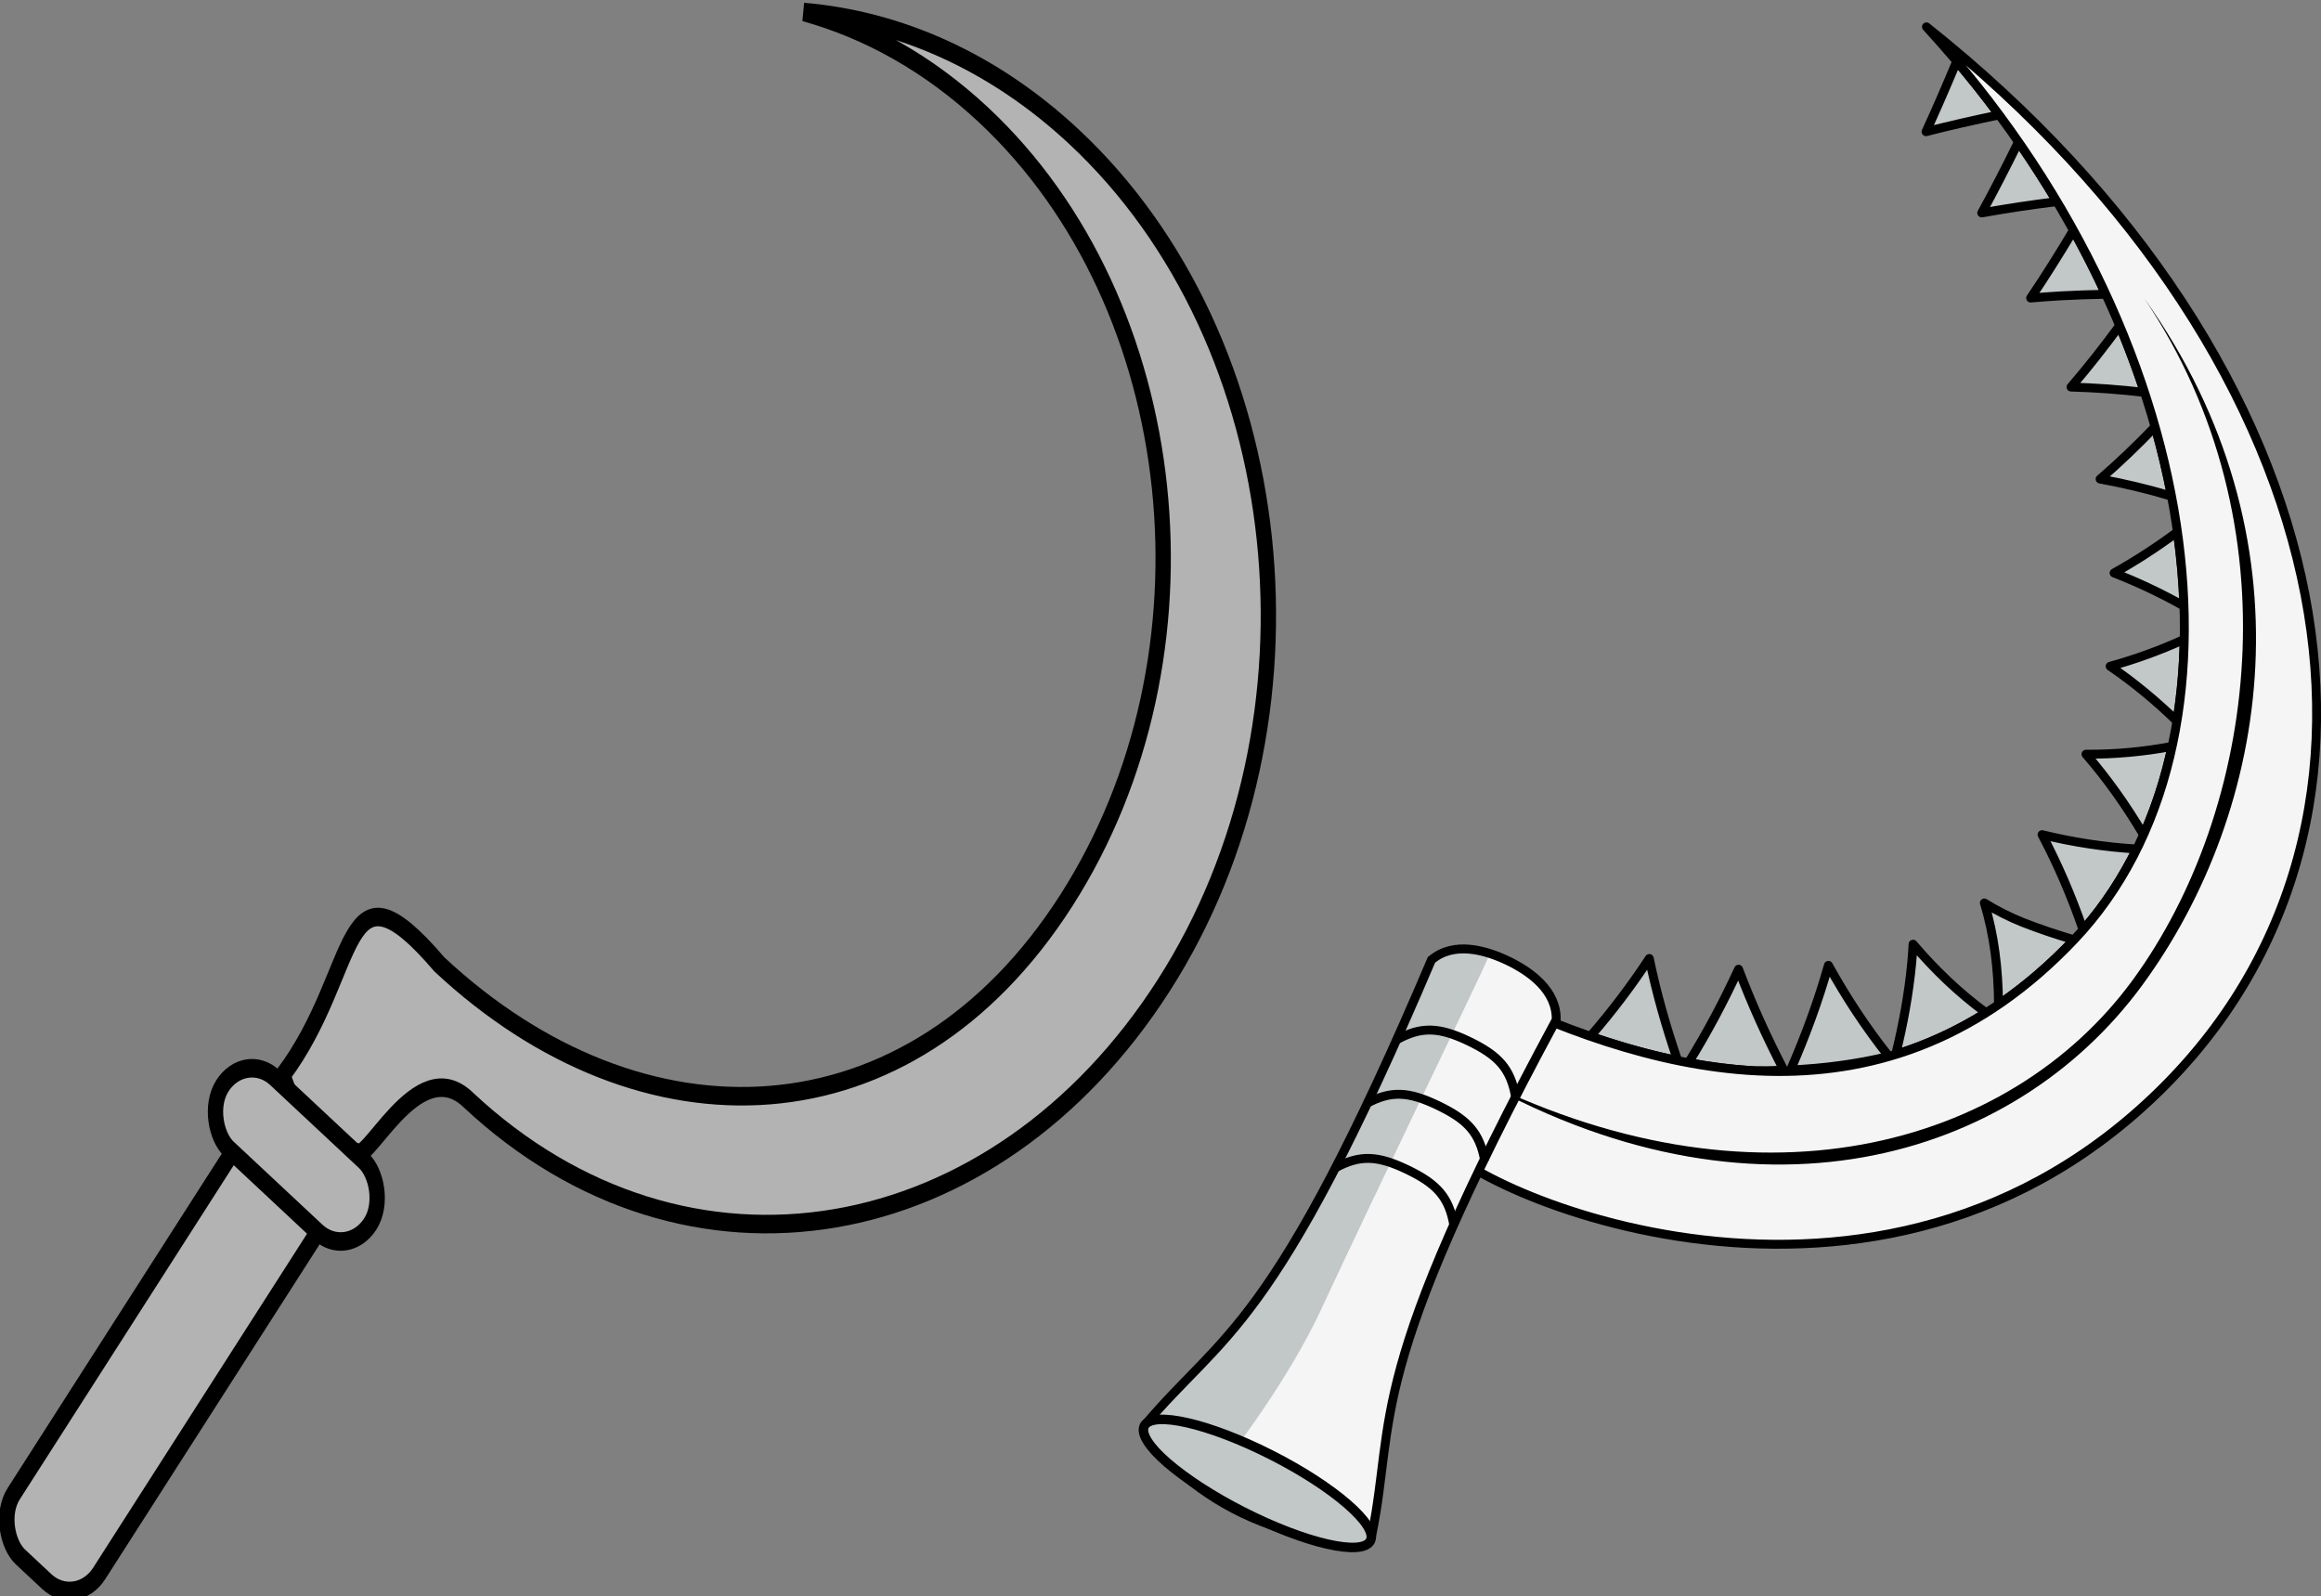 <?xml version="1.0" encoding="UTF-8" standalone="no"?>
<!-- Created with Inkscape (http://www.inkscape.org/) -->

<svg
   xmlns:dc="http://purl.org/dc/elements/1.1/"
   xmlns:cc="http://creativecommons.org/ns#"
   xmlns:rdf="http://www.w3.org/1999/02/22-rdf-syntax-ns#"
   xmlns:svg="http://www.w3.org/2000/svg"
   xmlns="http://www.w3.org/2000/svg"
   xmlns:sodipodi="http://sodipodi.sourceforge.net/DTD/sodipodi-0.dtd"
   xmlns:inkscape="http://www.inkscape.org/namespaces/inkscape"
   height="751.295"
   width="1092.434"
   version="1.1"
   id="svg2"
   inkscape:version="0.91 r13725"
   sodipodi:docname="Ch-C,_tár_-_sarlók.svg">
  <rect width="100%" height="100%" fill="#808080" stroke="none"/>
  <defs
     id="defs32">
    <pattern
       y="0"
       x="0"
       height="6"
       width="6"
       patternUnits="userSpaceOnUse"
       id="EMFhbasepattern" />
  </defs>
  <sodipodi:namedview
     pagecolor="#ffffff"
     bordercolor="#666666"
     borderopacity="1"
     objecttolerance="10"
     gridtolerance="10"
     guidetolerance="10"
     inkscape:pageopacity="0"
     inkscape:pageshadow="2"
     inkscape:window-width="1366"
     inkscape:window-height="689"
     id="namedview30"
     showgrid="false"
     fit-margin-top="0"
     fit-margin-left="0"
     fit-margin-right="0"
     fit-margin-bottom="0"
     inkscape:zoom="0.36919735"
     inkscape:cx="520.4193"
     inkscape:cy="326.89298"
     inkscape:window-x="-9"
     inkscape:window-y="-9"
     inkscape:window-maximized="1"
     inkscape:current-layer="svg2" />
  <g
     style="display:inline;fill:#b3b3b3"
     id="g5880"
     transform="matrix(-1.635,2.553,2.113,1.975,-192.828,-1429.807)">
    <g
       transform="translate(2.3841858e-7,1.2525328e-6)"
       inkscape:label="fond d'acu"
       id="g5882"
       style="fill:#b3b3b3">
      <g
         transform="matrix(0.652,0,0,0.652,-322.189,209.246)"
         style="fill:#b3b3b3;stroke:#000000;stroke-width:4.144;stroke-miterlimit:4;stroke-dasharray:none;stroke-opacity:1"
         id="g9379">
        <path
           style="fill:#b3b3b3;stroke:#000000;stroke-width:4.144;stroke-miterlimit:4;stroke-dasharray:none;stroke-opacity:1"
           d="m 832.938,355.906 c -14.266,21.431 -22.562,47.155 -22.562,74.812 0,74.657 60.593,135.25 135.25,135.25 74.657,0 135.25,-58.212 135.25,-132.869 -0.36,-18.209 30.053,-12.266 28.078,-17.436 3.633,-6.401 2.708,-19.541 -1.922,-25.648 -31.23,2.377 -49.495,-19.044 -45.349,18.265 0,69.142 -45.79,125.25 -114.933,125.25 -69.142,3e-5 -125.281,-56.108 -125.281,-125.25 0,-18.695 4.116,-36.437 11.469,-52.375 z"
           transform="translate(-2.3841858e-7,-1.2525328e-6)"
           id="path9370"
           sodipodi:nodetypes="cssccccssc"
           inkscape:connector-curvature="0" />
        <rect
           style="fill:#b3b3b3;stroke:#000000;stroke-width:4.144;stroke-miterlimit:4;stroke-dasharray:none;stroke-opacity:1"
           id="rect9375"
           width="114.484"
           height="29.182"
           x="1121.269"
           y="389.759"
           transform="translate(-2.3841858e-7,-1.2525328e-6)"
           ry="10.102" />
        <rect
           style="fill:#b3b3b3;stroke:#000000;stroke-width:4.144;stroke-miterlimit:4;stroke-dasharray:none;stroke-opacity:1"
           id="rect9377"
           width="20.203"
           height="50.508"
           x="1108.923"
           y="378.535"
           transform="translate(-2.3841858e-7,-1.2525328e-6)"
           ry="10.102" />
      </g>
    </g>
    <g
       transform="translate(2.3841858e-7,1.2525328e-6)"
       inkscape:label="meubles"
       id="g5888"
       style="fill:#b3b3b3" />
    <g
       transform="translate(2.3841858e-7,1.2525328e-6)"
       inkscape:label="Reflet final"
       id="g5890"
       style="fill:#b3b3b3" />
    <g
       transform="translate(2.3841858e-7,1.2525328e-6)"
       inkscape:label="Contour final"
       id="g5892"
       style="fill:#b3b3b3" />
  </g>
  <g
     transform="matrix(3.882,4.014,-4.014,3.882,-14946.499,-16824.134)"
     id="g4157">
    <path
       d="m 4144.859,55.522 c 0.856,1.992 1.688,3.985 2.465,5.981 1.039,-1.825 2.137,-3.625 3.266,-5.414 -1.887,-0.247 -3.797,-0.434 -5.731,-0.567 z m 8.501,0.981 c 0.76,2.129 1.49,4.257 2.15,6.386 1.19,-1.765 2.42,-3.504 3.72,-5.214 -1.92,-0.45 -3.87,-0.844 -5.87,-1.172 z m 8.58,1.859 c 0.59,2.184 1.13,4.371 1.59,6.551 0.54,-0.66 1.08,-1.313 1.64,-1.961 0.82,-0.949 1.67,-1.883 2.53,-2.809 -1.87,-0.656 -3.79,-1.25 -5.76,-1.781 z m 8.48,2.785 c 0.37,2.192 0.67,4.371 0.87,6.535 1.47,-1.433 3.01,-2.816 4.63,-4.136 -1.78,-0.86 -3.61,-1.661 -5.5,-2.399 z m 8.2,3.774 c 0.08,2.16 0.07,4.293 -0.05,6.39 1.65,-1.187 3.39,-2.297 5.22,-3.324 -1.65,-1.078 -3.37,-2.102 -5.17,-3.066 z m 7.68,4.812 c -0.28,2.137 -0.69,4.223 -1.22,6.234 1.94,-0.89 3.97,-1.66 6.09,-2.292 -1.52,-1.372 -3.14,-2.688 -4.87,-3.942 z m 6.91,5.879 c -0.76,2.129 -1.67,4.156 -2.71,6.059 2.32,-0.477 4.74,-0.754 7.23,-0.829 -1.34,-1.804 -2.85,-3.554 -4.52,-5.23 z m 5.77,7.008 c -1.37,2.074 -2.9,3.969 -4.57,5.668 2.71,0.144 5.47,0.57 8.25,1.23 -0.95,-2.367 -2.2,-4.668 -3.68,-6.898 z m 4.14,8.156 c -2.01,1.844 -4.16,3.473 -6.41,4.887 2.74,0.789 5.47,1.832 8.17,3.086 -0.22,-2.703 -0.83,-5.371 -1.76,-7.977 z m 1.83,9.113 c -1.33,0.754 -2.67,1.453 -4.04,2.078 -1.12,0.504 -2.27,0.899 -3.44,1.196 2.48,1.262 4.81,3.015 6.98,5.09 0.44,-2.582 0.63,-5.364 0.5,-8.364 z m -0.74,9.606 c -2.82,0.488 -5.66,0.578 -8.42,0.402 0.37,0.399 0.73,0.8 1.09,1.22 1.65,1.94 3.17,4.05 4.57,6.29 1.21,-2.4 2.16,-5.03 2.77,-7.912 z m -12.1,6.772 c 1.55,2.67 2.92,5.5 4.12,8.42 1.82,-2.06 3.5,-4.31 4.94,-6.75 -3.1,-0.3 -6.12,-0.88 -9.06,-1.67 z m -5.03,5.67 c 1.07,2.75 1.99,5.59 2.73,8.5 1.51,-1.07 2.94,-2.22 4.3,-3.46 0.59,-0.61 1.18,-1.23 1.74,-1.87 -3,-0.89 -5.94,-1.95 -8.77,-3.17 z m -5.88,4.78 c 0.6,2.66 1.02,5.37 1.26,8.13 2.27,-1.15 4.48,-2.43 6.58,-3.87 -2.73,-1.28 -5.36,-2.69 -7.84,-4.26 z m 0,0"
       id="path532"
       inkscape:connector-curvature="0"
       style="fill:#c2c7c7;stroke:#000000;stroke-width:0.75;stroke-linecap:round;stroke-linejoin:round" />
    <path
       d="m 4140.996,55.335 c 45.504,-5.981 79.364,16.757 78.094,50.371 -1.25,33.611 -37.37,46.581 -39.55,44.211 l -6.01,-11.21 c 15.56,-5.78 32.43,-16.01 31.42,-38.868 -1.01,-22.856 -28.73,-43.582 -63.954,-44.504 z m 0,0"
       id="path534"
       inkscape:connector-curvature="0"
       style="fill:#f5f5f5;stroke:#000000;stroke-width:0.75;stroke-linecap:round;stroke-linejoin:round" />
    <path
       d="m 4170.2,58.046 c 22.69,4.019 37.61,23.261 40.62,40.582 3.01,17.319 -7.7,37.129 -33.26,45.809 26.65,-7.55 37.23,-27.91 34.15,-45.993 -3.09,-18.086 -17.03,-36.715 -41.51,-40.398 z"
       id="path536"
       inkscape:connector-curvature="0"
       style="fill:#000000" />
    <path
       d="m 4173.05,135.417 c -1.96,0.73 -4.36,2.11 -4.53,4.58 13.3,31.42 10.34,34.51 11.39,44.61 2.38,1.02 6.65,0.89 11.05,-0.73 4.4,-1.63 7.72,-4.31 8.87,-6.63 -5.77,-8.36 -10.04,-8.77 -20.37,-41.3 -1.74,-1.76 -4.46,-1.25 -6.41,-0.53 z"
       id="path538"
       inkscape:connector-curvature="0"
       style="fill:#f5f5f5" />
    <path
       d="m 4171.64,136.227 c -1.25,0.8 -3.01,2.17 -3.12,3.77 13.31,31.42 10.34,34.51 11.39,44.61 2.13,0.91 3.28,0.6 7.17,-0.57 -0.3,-3.44 -1.66,-11.21 -3.83,-16.83 -3.8,-9.87 -10.6,-28.5 -11.62,-30.98 z"
       id="path540"
       inkscape:connector-curvature="0"
       style="fill:#c2c7c7" />
    <path
       d="m 4181.75,142.927 c -1.99,-1.35 -3.5,-1.39 -6.09,-0.44 -2.59,0.96 -3.71,1.98 -4.34,4.3"
       id="path542"
       inkscape:connector-curvature="0"
       style="fill:none;stroke:#000000;stroke-width:0.75" />
    <path
       d="m 4183.84,148.557 c -1.99,-1.35 -3.51,-1.39 -6.1,-0.43 -2.58,0.95 -3.71,1.97 -4.34,4.29"
       id="path544"
       inkscape:connector-curvature="0"
       style="fill:none;stroke:#000000;stroke-width:0.75" />
    <path
       d="m 4185.91,154.187 c -1.98,-1.35 -3.5,-1.4 -6.09,-0.44 -2.59,0.96 -3.71,1.98 -4.34,4.3"
       id="path546"
       inkscape:connector-curvature="0"
       style="fill:none;stroke:#000000;stroke-width:0.75" />
    <path
       d="m 4173.05,135.417 c -1.96,0.73 -4.36,2.11 -4.53,4.58 13.3,31.42 10.34,34.51 11.39,44.61 2.38,1.02 6.65,0.89 11.05,-0.73 4.4,-1.63 7.72,-4.31 8.87,-6.63 -5.77,-8.36 -10.04,-8.77 -20.37,-41.3 -1.74,-1.76 -4.46,-1.25 -6.41,-0.53 z"
       id="path548"
       inkscape:connector-curvature="0"
       style="fill:none;stroke:#000000;stroke-width:0.75" />
    <path
       d="m 4200.139,177.737 c 0.482,1.4 -3.651,4.087 -9.233,6.009 -2.681,0.923 -5.342,1.537 -7.4,1.72 -2.057,0.183 -3.345,-0.101 -3.572,-0.761 -0.481,-1.4 3.652,-4.087 9.234,-6.01 5.582,-1.922 10.491,-2.349 10.971,-0.959 z m 0,0"
       id="path550"
       inkscape:connector-curvature="0"
       style="fill:#c2c7c7;stroke:#000000;stroke-width:0.801;stroke-linecap:round;stroke-linejoin:round" />
  </g>
</svg>
